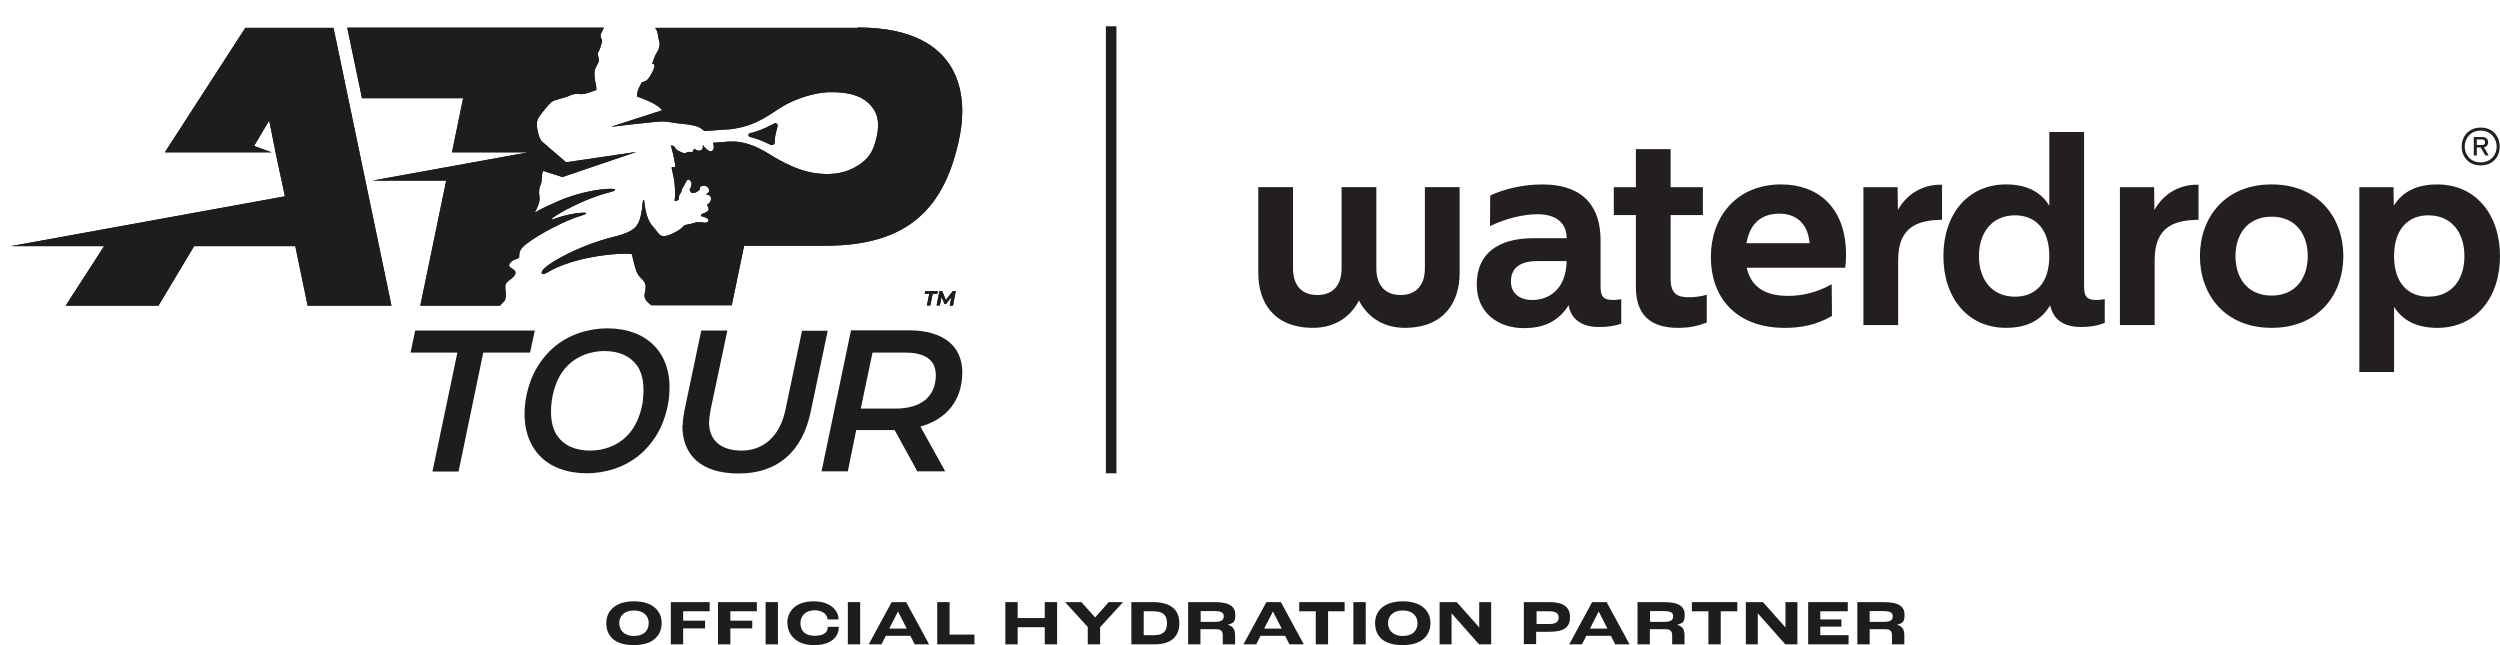 <svg xmlns:xlink="http://www.w3.org/1999/xlink" xmlns="http://www.w3.org/2000/svg" viewBox="0 0 1255.56 324" id="Layer_1"><defs><style>      .cls-1 {        fill: none;      }      .cls-2 {        clip-path: url(#clippath-1);      }      .cls-3 {        fill: #231f20;      }      .cls-4 {        fill: #1d1d1b;      }      .cls-5 {        clip-path: url(#clippath);      }    </style><clipPath id="clippath"><path d="M167.5,14l29.1,139.5h-42.1l-6.2-29.9h-50.8l-17.9,29.9h-46.6l19.3-29.9H5.6l137.5-25-4.3-20.1-3.6-18-7.6,12.8,8.8,3.2h-53.6L123.2,14h44.3ZM430.8,14h-101.8c.5.6.8,1.1.9,1.5.5,1.4.6,2.4.8,3.5.3,2,.8,2.3.5,3.9-.5,3-1,2.7-1.9,4.5s-1.5,3.9-1.7,4.5,0,.2.1.1c.3,0,1,0,1,1.1,0,1.4-1.5,4-2,4.7-.4.8-1.4,2.3-2.3,2.8-1.5.8-1.9.4-2.1.8s-1.7,3.2-1.9,3.9c-.3.9-.4,2.1-.5,2.9-.1.8,0,.3.2.3,2.9,1.1,10.5,3.8,12.4,6.9l-25.7,8.3c3.6-.4,7.5-.9,11-1.3,4.8-.5,12.5-1.4,15-1.4s5.5.7,6.4.8c3,.4,5.7.5,9,1.2,3.3.7,4.2,1.8,4.8,2.2.1,0,.8.6.8.6,4-.3,10.1-.7,11.4-.8.7,0,2-.1,2.3-.2,12.4-1.6,19.2-7.5,25.1-11.1,6.5-4,16.4-7.2,23.4-7.4,9.1-.2,15.6,1.3,20,5.3s6.1,9.2,4.3,17.1c-1.7,7.6-4.1,11.1-9.7,14.6s-11.8,4.6-19.2,3.9c-12.2-1.1-23.1-8.7-27.4-11.2-3.7-2.1-8.8-4.4-14.5-4.9h-3.4c-.4,0-5.1.4-8,.6.3,1.1.4,2,.4,2.2,0,1.5-.9,2.2-1.8,2.1-.8-.1-2.9-1.7-3.5-3,0-.1-.2-.2-.2,0v.7c0,.4-.3,1.7-1.2,1.9-.7.2-1.9,0-2.7-.6s-.6,0-.7.2c-.3.9-.5,1.4-2.2,1.1-1.2-.1-.9.3-1.7.5-1.8.3-2.7-.6-4.2-1.3-1.5-.7-1-2-2.4-2.3-.3,0-.8-.1-1-.2.7,2.5,1.6,5.6,2.3,10.5,0,.1,0,.3-.2.3l-1.5.2c-.1,0-.2.1-.2.3.4,1.9,1.3,5.5,1.5,8,.4,4.7.3,6,0,8.4,0,.2.1.3.3.3.5-.1,1.3-.3,1.7-.7,0-1,.4-2.6.5-2.7.2-.2.3-.4.5-.6.2-.2.2-.3.3-.5l.4-1.3c0-.2.1-.4.2-.6l2-3.6s.5-1,1.3-.8c0,0,1.3.7,1.3,2.1s-1,3.1-1,3.1l.9,1.4s1.5.5,3-.6c0,0,.4-.3,1.3-1-.4-1,.5-2.3,3-1.8.8.4,3.2,2.3.2,4.2-.1,0,0,.3,0,.2,3.3-.2,2.9,3.7.6,4.9-.2.1-.2.4-.1.5.3.5.8,1.3.7,2.1,0,0,0,1-3.2,2.1,0,0-1,.4-.6,1.1.4.1.8.3,1.3.4,0,0,2.9.7,2.3,2.2,0,0-.5,1.3-3.2.5,0,0-1.7.1-2.7,0-.5.2-2.7.9-5.2,1.3-.6.1-1.1.4-1.5.9-1.8,2-7.2,4.8-9.6,4.8-2.7,0-3-2-5-4.1-3.8-4-4.4-8.9-5-13.8,0-.3-.5-.3-.6,0-.7,5.8-1,10.9-4.2,13.8-1.9,1.7-5,3.1-9.9,4.3-18.7,4.4-38.9,15.9-36.6,18.6.9,1,3-1,6.7-2.7,14-6.4,32.1-7.7,37.9-7.2.4,0,.7.4.8.8,0,.7.3,2,.9,4.1.5,1.8,1.1,5,3,6.8,3.5,3.3,3,4.5,2.2,8.8-.5,2.9,3.4,5.2,3.5,5.3h40.3l6.2-29.9h40.9c41.8,0,60.4-19.1,67.5-55.6,3.3-17,3.2-54-51.4-54l.1.2ZM251.1,153.5c.6-.6,1.2-1.3,2-2.1,1.8-1.8.4-6.4.7-8.1.4-2.3,4.4-3.5,5-5.8.8-3.1-5.2-2.5-2.3-5.8,1.8-2,4.5-1.3,4.3-3.3-.3-3.2,2.9-5.4,4.2-6.4,5.8-4.4,18.8-11.3,26.6-13.6,8.2-2.4-3.1-2.2-12.5,1.3-8.5,3.1,11-9.1,26.6-13,11-2.8-8.1-3.3-25.8,4.5-5.6,2.5-8.7,4-11,5.4,0,0-.2,0-.2-.1.9-1.8,2.7-4.8,2.2-8-.4-2.1-.1-4.4.7-6,.7-1.3.3-4.7,1-6.4,0-.1.2-.2.4-.2l9.5,3,37.1-12.6-35.3,5.2-12.2-10.5c-1.7-1.8-3.5-9.1-1.7-11.8,2.6-3.8,5.2-6.8,6.4-7.8,1.7-1.5,6.8-2.1,9.3-3.4,2.8-1.4,5-.5,7-.8,2-.4,5.4-1.6,6.4-2,1-.4,0,0,0-.1,0-.4,0-1.8-.2-2.4-.6-2.6-.9-5-.7-6.8.2-2.2,2.1-4.1,2.2-5.6,0-1.5-1-3-.2-4.4.8-1.3,1-2.4,1.8-5.2-.2-1.7-1.3-2.3-.5-4,.4-.9,1.1-2.2,1.4-2.8h-128.9l7.4,35.4h50.8l-5.6,27.2h38.3l-78.2,14.2h37l-13,62.8h40ZM387.2,72.7c.8.4,1.9-.2,1.9-1.3,0-3.5.7-5.1,1.4-7.9.3-1.1-.7-2-1.6-1.5-5.7,3.1-9.8,4.4-12.3,4.9-.3,0-.7.4-.7.9s.3.8.5.9c2.4.6,6.1,1.7,10.8,4.1v-.1Z" class="cls-1"></path></clipPath><clipPath id="clippath-1"><path d="M466.7,147.6h-2.3l.3-1.4h6.3l-.3,1.4h-2.3l-1.2,5.8h-1.7l1.2-5.8ZM480,146.3l-1.4,7.2h-1.6l.8-4.3-2.7,3.5h-.7l-1.5-3.6-.9,4.3h-1.6l1.4-7.2h1.4l1.8,4.5,3.5-4.5h1.4l.1.1Z" class="cls-1"></path></clipPath></defs><rect height="224.5" width="5.3" y="13.2" x="555.4" class="cls-4"></rect><g><g><path d="M167.5,14l29.1,139.5h-42.1l-6.2-29.9h-50.8l-17.9,29.9h-46.6l19.3-29.9H5.6l137.5-25-4.3-20.1h0l-3.6-18-7.6,12.8,8.8,3.2h-53.6L123.2,14h44.3ZM430.8,14h-101.8c.5.6.8,1.1.9,1.5.5,1.4.6,2.4.8,3.5.3,2,.8,2.3.5,3.9-.5,3-1,2.7-1.9,4.5s-1.5,3.9-1.7,4.5,0,.2.1.1c.3,0,1,0,1,1.1,0,1.4-1.5,4-2,4.7-.4.8-1.4,2.3-2.3,2.8-1.5.8-1.9.4-2.1.8s-1.7,3.2-1.9,3.9c-.3.9-.4,2.1-.5,2.9s0,.3.2.3c2.9,1.1,10.5,3.8,12.4,6.9l-25.7,8.3c3.6-.4,7.5-.9,11-1.3,4.8-.5,12.5-1.4,15-1.4s5.5.7,6.4.8c3,.4,5.7.5,9,1.2s4.2,1.8,4.8,2.2c.1,0,.8.6.8.6,4-.3,10.1-.7,11.4-.8.7,0,2-.1,2.3-.2,12.4-1.6,19.2-7.5,25.1-11.1,6.5-4,16.4-7.2,23.4-7.4,9.1-.2,15.6,1.3,20,5.3s6.1,9.2,4.3,17.1c-1.7,7.6-4.1,11.1-9.7,14.6s-11.8,4.6-19.2,3.9c-12.2-1.1-23.1-8.7-27.4-11.2-3.7-2.1-8.8-4.4-14.5-4.9h-3.4c-.4,0-5.1.4-8,.6.3,1.1.4,2,.4,2.2,0,1.5-.9,2.2-1.8,2.1-.8-.1-2.9-1.7-3.5-3,0-.1-.2-.2-.2,0v.7c0,.4-.3,1.7-1.2,1.9-.7.2-1.9,0-2.7-.6s-.6,0-.7.2c-.3.9-.5,1.4-2.2,1.1-1.2-.1-.9.3-1.7.5-1.8.3-2.7-.6-4.2-1.3s-1-2-2.4-2.3c-.3,0-.8-.1-1-.2.7,2.5,1.6,5.6,2.3,10.5,0,.1,0,.3-.2.3l-1.5.2c-.1,0-.2.1-.2.3.4,1.9,1.3,5.5,1.5,8,.4,4.7.3,6,0,8.4,0,.2.1.3.3.3.5-.1,1.3-.3,1.7-.7,0-1,.4-2.6.5-2.7.2-.2.3-.4.5-.6s.2-.3.3-.5l.4-1.3c0-.2.1-.4.2-.6l2-3.6s.5-1,1.3-.8c0,0,1.3.7,1.3,2.1s-1,3.1-1,3.1l.9,1.4s1.5.5,3-.6c0,0,.4-.3,1.3-1-.4-1,.5-2.3,3-1.8.8.4,3.2,2.3.2,4.2-.1,0,0,.3,0,.2,3.3-.2,2.9,3.7.6,4.9-.2.1-.2.4-.1.5.3.5.8,1.3.7,2.1,0,0,0,1-3.2,2.1,0,0-1,.4-.6,1.1.4.1.8.3,1.3.4,0,0,2.9.7,2.3,2.2,0,0-.5,1.3-3.2.5,0,0-1.7.1-2.7,0-.5.2-2.7.9-5.2,1.3-.6.1-1.1.4-1.5.9h0c-1.8,2-7.2,4.8-9.6,4.8-2.7,0-3-2-5-4.1-3.8-4-4.4-8.9-5-13.8,0-.3-.5-.3-.6,0-.7,5.8-1,10.9-4.2,13.8-1.9,1.7-5,3.1-9.9,4.3-18.7,4.4-38.9,15.9-36.6,18.6.9,1,3-1,6.7-2.7,14-6.4,32.1-7.7,37.9-7.2.4,0,.7.4.8.8,0,.7.3,2,.9,4.1.5,1.8,1.1,5,3,6.8,3.5,3.3,3,4.5,2.2,8.8-.5,2.9,3.4,5.2,3.5,5.3h40.3l6.2-29.9h40.9c41.8,0,60.4-19.1,67.5-55.6,3.3-17,3.2-54-51.4-54l.1.2ZM251.1,153.5c.6-.6,1.2-1.3,2-2.1,1.8-1.8.4-6.4.7-8.1.4-2.3,4.4-3.5,5-5.8.8-3.1-5.2-2.5-2.3-5.8,1.8-2,4.5-1.3,4.3-3.3-.3-3.2,2.9-5.4,4.2-6.4,5.8-4.4,18.8-11.3,26.6-13.6,8.2-2.4-3.1-2.2-12.5,1.3-8.5,3.1,11-9.1,26.6-13,11-2.8-8.1-3.3-25.8,4.5-5.6,2.5-8.7,4-11,5.4,0,0-.2,0-.2-.1.9-1.8,2.7-4.8,2.2-8-.4-2.1-.1-4.4.7-6,.7-1.3.3-4.7,1-6.4,0-.1.2-.2.4-.2l9.5,3,37.1-12.6-35.3,5.2-12.2-10.5c-1.7-1.8-3.5-9.1-1.7-11.8,2.6-3.8,5.2-6.8,6.4-7.8,1.7-1.5,6.8-2.1,9.3-3.4,2.8-1.4,5-.5,7-.8,2-.4,5.4-1.6,6.4-2s0,0,0-.1c0-.4,0-1.8-.2-2.4-.6-2.6-.9-5-.7-6.8.2-2.2,2.1-4.1,2.2-5.6,0-1.5-1-3-.2-4.4.8-1.3,1-2.4,1.8-5.2-.2-1.7-1.3-2.3-.5-4,.4-.9,1.1-2.2,1.4-2.8h-128.9l7.4,35.4h50.8l-5.6,27.2h38.3l-78.2,14.2h37l-13,62.8h40ZM387.2,72.7c.8.4,1.9-.2,1.9-1.3,0-3.5.7-5.1,1.4-7.9.3-1.1-.7-2-1.6-1.5-5.7,3.1-9.8,4.4-12.3,4.9-.3,0-.7.4-.7.9s.3.8.5.9c2.4.6,6.1,1.7,10.8,4.1v-.1Z" class="cls-4"></path><g class="cls-5"><rect height="153.5" width="494.5" class="cls-4"></rect></g></g><g><g><path d="M229.7,177.1h-23.5l2.3-11.1h60.1l-2.4,11.1h-23.5l-12.4,59.7h-13.1l12.5-59.7Z" class="cls-4"></path><path d="M342.9,213.5c0-2.4.4-5,.9-7.6l8.4-39.9h13.1l-8.4,39.7c-.4,2.3-.7,4.4-.8,6.3,0,9.6,6.4,14.3,16.4,14.3s19-6.2,22-20.6l8.3-39.6h12.9l-8.5,40.5c-4.3,20.8-17.2,31.2-36.2,31.2s-28.4-9.3-28.3-24.3h.2Z" class="cls-4"></path><path d="M462.3,214.3l12.4,22.4h-14l-11.4-20.7h-19.3l-4.2,20.7h-13.2l14.8-70.8h29.2c17.1,0,26.8,7.9,26.7,21.3-.1,13.8-7.9,23.4-21,27v.1ZM470,188.5c0-7.7-5.4-11.4-15-11.4h-16.8l-5.9,28.1h17.4c12.7,0,20.2-5.8,20.3-16.7h0Z" class="cls-4"></path><path d="M335.8,201.3c-.7,4.5-2,9.2-4.2,13.8-2.2,4.5-5.4,8.9-9.4,12.5s-8.7,6.2-13.5,7.8c-4.8,1.6-9.6,2.3-14.1,2.3s-9.2-.7-13.5-2.3c-4.3-1.6-8.3-4.2-11.2-7.8-3-3.6-4.9-8-5.8-12.5-.9-4.6-.8-9.3-.2-13.8.7-4.5,2-9.2,4.2-13.8,2.2-4.5,5.4-8.9,9.4-12.5s8.7-6.2,13.5-7.8,9.5-2.3,14.1-2.3,9.2.7,13.5,2.3,8.2,4.2,11.2,7.8c3,3.5,4.9,7.9,5.8,12.5s.8,9.2.2,13.8ZM322.8,201.3c.9-6.9.3-13.4-3-17.9-1.7-2.3-4-4.1-6.7-5.3-2.8-1.2-6.1-1.8-9.5-1.8s-6.8.6-10,1.8c-3.1,1.2-6,3-8.3,5.3-4.7,4.5-7.2,11-8.2,17.9-.9,6.9-.3,13.4,3,17.9,1.7,2.3,3.9,4.1,6.7,5.3,2.8,1.2,6,1.8,9.5,1.8s6.8-.6,10-1.8c3.1-1.2,6-3,8.3-5.3,4.7-4.5,7.2-11,8.3-17.9h-.1Z" class="cls-4"></path></g><g><path d="M466.7,147.6h-2.3l.3-1.4h6.3l-.3,1.4h-2.3l-1.2,5.8h-1.7l1.2-5.8ZM480,146.3l-1.4,7.2h-1.6l.8-4.3-2.7,3.5h-.7l-1.5-3.6-.9,4.3h-1.6l1.4-7.2h1.4l1.8,4.5,3.5-4.5h1.4l.1.1Z" class="cls-4"></path><g class="cls-2"><rect height="14.2" width="21.2" y="141.5" x="459.4" class="cls-4"></rect></g></g></g></g><g><path d="M304.5,312.9c0-5.9,4.3-10.9,13.9-10.9s13.9,5,13.9,10.9-4,11.1-13.9,11.1-13.9-4.7-13.9-11.1ZM325.8,312.9c0-3.4-2.4-6.3-7.4-6.3s-7.4,2.9-7.4,6.3,2.3,6.5,7.4,6.5,7.4-2.8,7.4-6.5Z" class="cls-4"></path><path d="M336.9,302.4h19.5v4.6h-13.3v4.7h11v3.9h-11v8h-6.2v-21.2Z" class="cls-4"></path><path d="M360.6,302.4h19.5v4.6h-13.3v4.7h11v3.9h-11v8h-6.2v-21.2Z" class="cls-4"></path><path d="M384.5,302.4h6.2v21.2h-6.2v-21.2Z" class="cls-4"></path><path d="M395.4,313c0-6.3,4.5-11,13.3-11s12.4,5.1,12.4,8.6,0,.3,0,.5h-5.5c0-2.1-2-4.6-6.5-4.6s-7.1,2.8-7.1,6.4,2,6.4,7.1,6.4,6.6-2,6.6-4.3v-.2h5.5v.5c0,4.1-3.3,8.7-12.4,8.7s-13.3-5.5-13.3-10.9l-.1-.1Z" class="cls-4"></path><path d="M425.8,302.4h6.2v21.2h-6.2v-21.2Z" class="cls-4"></path><path d="M457.3,319.3h-12.4l-2.2,4.3h-6.4l11.5-21.2h7.3l11.5,21.2h-7.2l-2.2-4.3h.1ZM455.4,315.7l-4.4-8.6h0l-4.4,8.6h8.8Z" class="cls-4"></path><path d="M470.7,302.4h6.2v16.3h12.5v4.9h-18.7v-21.2h0Z" class="cls-4"></path><path d="M504.9,302.4h6.2v8h13.6v-8h6.2v21.2h-6.2v-8.6h-13.6v8.6h-6.2v-21.2Z" class="cls-4"></path><path d="M546.4,315l-11.5-12.6h8.2l6.9,7.7h0l6.8-7.7h7.2l-11.5,12.6v8.6h-6.2v-8.6h.1Z" class="cls-4"></path><path d="M568.2,302.4h10.8c9.9,0,13.3,4.6,13.3,10.6s-3.4,10.6-12.4,10.6h-11.7v-21.2h0ZM579.7,319c4.6,0,6.4-2.1,6.4-6s-1.8-6-6.8-6h-4.9v12h5.3Z" class="cls-4"></path><path d="M596.8,302.4h13.3c7.8,0,10.3,2.5,10.3,6.3s-.9,4.2-3.8,5.1h0c3.3.8,3.7,3.2,3.7,5.4v4.4h-6.2v-4.4c0-2.2-.8-3.2-3.5-3.2h-7.7v7.6h-6.2v-21.2h.1ZM610.5,312.3c3.1,0,4.1-1.1,4.1-2.8s-1.1-2.6-4.7-2.6h-6.9v5.4h7.5Z" class="cls-4"></path><path d="M645.5,319.3h-12.4l-2.2,4.3h-6.4l11.5-21.2h7.3l11.5,21.2h-7.2l-2.2-4.3h.1ZM643.7,315.7l-4.4-8.6h0l-4.4,8.6h8.8Z" class="cls-4"></path><path d="M660.8,307h-8.3v-4.6h22.8v4.6h-8.3v16.6h-6.2v-16.6Z" class="cls-4"></path><path d="M679.7,302.4h6.2v21.2h-6.2v-21.2Z" class="cls-4"></path><path d="M690.6,312.9c0-5.9,4.3-10.9,13.9-10.9s13.9,5,13.9,10.9-4,11.1-13.9,11.1-13.9-4.7-13.9-11.1ZM711.9,312.9c0-3.4-2.4-6.3-7.4-6.3s-7.4,2.9-7.4,6.3,2.3,6.5,7.4,6.5,7.4-2.8,7.4-6.5Z" class="cls-4"></path><path d="M723,302.4h8.6l11.3,12.7h0v-12.7h6v21.2h-6.1l-13.8-15.6h0v15.6h-6v-21.2Z" class="cls-4"></path><path d="M765.4,302.4h12.7c7.2,0,10.4,2.5,10.4,7.6s-3.1,7.3-10.6,7.3h-6.4v6.2h-6.2v-21.2l.1.1ZM777.9,313.4c3.3,0,4.9-1,4.9-3.2s-1.4-3.2-4.8-3.2h-6.3v6.4h6.3-.1Z" class="cls-4"></path><path d="M809.1,319.3h-12.4l-2.2,4.3h-6.4l11.5-21.2h7.3l11.5,21.2h-7.2l-2.2-4.3h.1ZM807.3,315.7l-4.4-8.6h0l-4.4,8.6h8.8Z" class="cls-4"></path><path d="M822.5,302.4h13.3c7.8,0,10.3,2.5,10.3,6.3s-.9,4.2-3.8,5.1h0c3.3.8,3.7,3.2,3.7,5.4v4.4h-6.2v-4.4c0-2.2-.8-3.2-3.5-3.2h-7.7v7.6h-6.2v-21.2h.1ZM836.2,312.3c3.1,0,4.1-1.1,4.1-2.8s-1.1-2.6-4.7-2.6h-6.9v5.4h7.5Z" class="cls-4"></path><path d="M858,307h-8.3v-4.6h22.8v4.6h-8.3v16.6h-6.2v-16.6Z" class="cls-4"></path><path d="M876.8,302.4h8.6l11.3,12.7h0v-12.7h6v21.2h-6.1l-13.8-15.6h0v15.6h-6v-21.2Z" class="cls-4"></path><path d="M908,302.4h20v4.6h-13.8v4.1h10.6v3.6h-10.6v4.3h14.2v4.6h-20.3v-21.2h-.1Z" class="cls-4"></path><path d="M932.9,302.4h13.3c7.8,0,10.3,2.5,10.3,6.3s-.9,4.2-3.8,5.1h0c3.3.8,3.7,3.2,3.7,5.4v4.4h-6.2v-4.4c0-2.2-.8-3.2-3.5-3.2h-7.7v7.6h-6.2v-21.2h.1ZM946.5,312.3c3.1,0,4.1-1.1,4.1-2.8s-1.1-2.6-4.7-2.6h-6.9v5.4h7.5Z" class="cls-4"></path></g><path d="M1246.55,72.81h-2.63v-2.77h2.63c.97,0,1.52.42,1.52,1.39s-.55,1.39-1.52,1.39M1246.55,68.8h-4.16v9.28h1.53v-4.02h1.94l2.35,4.02h1.66l-2.36-4.16c1.39-.14,2.08-1.11,2.08-2.49,0-1.52-.97-2.63-3.05-2.63M1237.83,73.64c0,3.88,2.77,7.9,8.03,7.9s8.03-4.02,8.03-7.9-2.77-8.03-8.03-8.03-8.03,4.02-8.03,8.03M1245.86,83.06c-6.37,0-9.56-4.71-9.56-9.42s3.19-9.56,9.56-9.56,9.56,4.71,9.56,9.56-3.19,9.42-9.56,9.42M1219.54,149c-9.56,0-17.18-6.23-17.18-20.36s7.62-20.5,17.18-20.5c11.77,0,18.15,8.73,18.15,20.5s-6.37,20.36-18.15,20.36M1184.91,94.01v92.81h17.45v-32.69c4.57,7.2,11.92,10.53,21.75,10.53,19.26,0,31.45-15.1,31.45-36.01s-12.19-36.02-31.45-36.02c-9.97,0-17.31,3.32-21.89,10.67l-.13-9.28h-17.18ZM1140.86,148.44c-12.33,0-18.15-9.14-18.15-19.81s5.82-19.81,18.15-19.81,18.15,9.14,18.15,19.81-5.82,19.81-18.15,19.81M1140.86,164.65c23.69,0,36.02-16.9,36.02-36.01s-12.33-36.02-36.02-36.02-36.01,16.9-36.01,36.02,12.33,36.01,36.01,36.01M1064.67,94.01v69.26h17.45v-32.69c0-17.87,11.36-19.95,22.03-20.23v-17.59c-10.8-.28-18.42,5.82-22.16,12.74l-.14-11.5h-17.18ZM1012.03,149c-11.77,0-18.15-8.73-18.15-20.36s6.37-20.5,18.15-20.5c9.56,0,17.18,6.23,17.18,20.5s-7.62,20.36-17.18,20.36M1007.47,164.65c10.11,0,17.59-3.46,22.16-11.36,1.8,8.31,8.17,10.94,15.65,10.94,4.02,0,7.9-.55,11.78-2.08v-11.91c-1.8.28-3.19.42-4.16.42-5.68,0-6.23-2.64-6.23-7.48v-76.88h-17.45v36.99c-4.57-7.34-11.92-10.67-21.75-10.67-19.26,0-31.45,15.1-31.45,36.02s12.19,36.01,31.45,36.01M935.85,94.01v69.26h17.45v-32.69c0-17.87,11.36-19.95,22.03-20.23v-17.59c-10.8-.28-18.42,5.82-22.16,12.74l-.14-11.5h-17.17ZM908.84,122.13h-31.72c1.8-10.25,7.76-14.83,16.62-14.83,7.2,0,14.13,3.88,15.1,14.83M920.06,158.7l-.14-15.93c-8.03,4.43-15.38,5.82-21.89,5.82-12.05,0-18.7-4.85-20.78-14.13h49.45c.28-1.94.42-4.16.42-6.51,0-24.1-14.4-35.33-32.56-35.33-22.99,0-35.32,16.9-35.32,36.3,0,22.16,14.27,35.74,36.99,35.74,7.89,0,15.65-1.25,23.82-5.96M842.9,164.65c5.82,0,9.7-.97,14.27-2.63v-13.99c-3.32.97-6.23,1.25-9.14,1.25-5.54,0-9-1.66-9-9.14v-32.14h16.2v-13.99h-16.2v-19.12h-17.46v19.12h-11.08v13.99h11.08v36.02c0,13.71,6.79,20.64,21.33,20.64M758.82,141.38c0-7.06,4.98-10.25,13.16-10.25h14.82c-.28,14.54-9.28,19.53-17.18,19.53-6.92,0-10.8-3.74-10.8-9.29M814.23,162.58v-12.33c-1.66.28-3.19.42-4.16.42-5.54,0-6.23-2.64-6.23-7.2v-22.86c0-15.65-7.48-27.98-29.36-27.98-9.84,0-19.12,2.35-26.04,5.54l-.14,15.38c8.31-4.01,17.04-5.96,23.97-5.96,8.59,0,14.54,3.88,14.54,12.05h-16.76c-17.45,0-28.4,7.48-28.4,23.27,0,13.99,10.53,21.89,23.69,21.89,9,0,17.04-2.77,22.44-11.5,1.38,7.75,7.48,10.94,15.24,10.94,4.29,0,8.03-.55,11.22-1.66M659.5,164.65c9.84,0,18.28-4.57,23-13.72,4.71,9.14,13.16,13.72,22.99,13.72,19.95,0,27.57-13.16,27.57-27.43v-43.22h-17.45v40.73c0,9-4.85,13.43-12.19,13.43s-12.19-4.43-12.19-13.43v-40.73h-17.46v40.73c0,9-4.71,13.43-12.19,13.43s-12.19-4.43-12.19-13.43v-40.73h-17.45v43.22c0,14.27,7.48,27.43,27.57,27.43" class="cls-3"></path></svg>